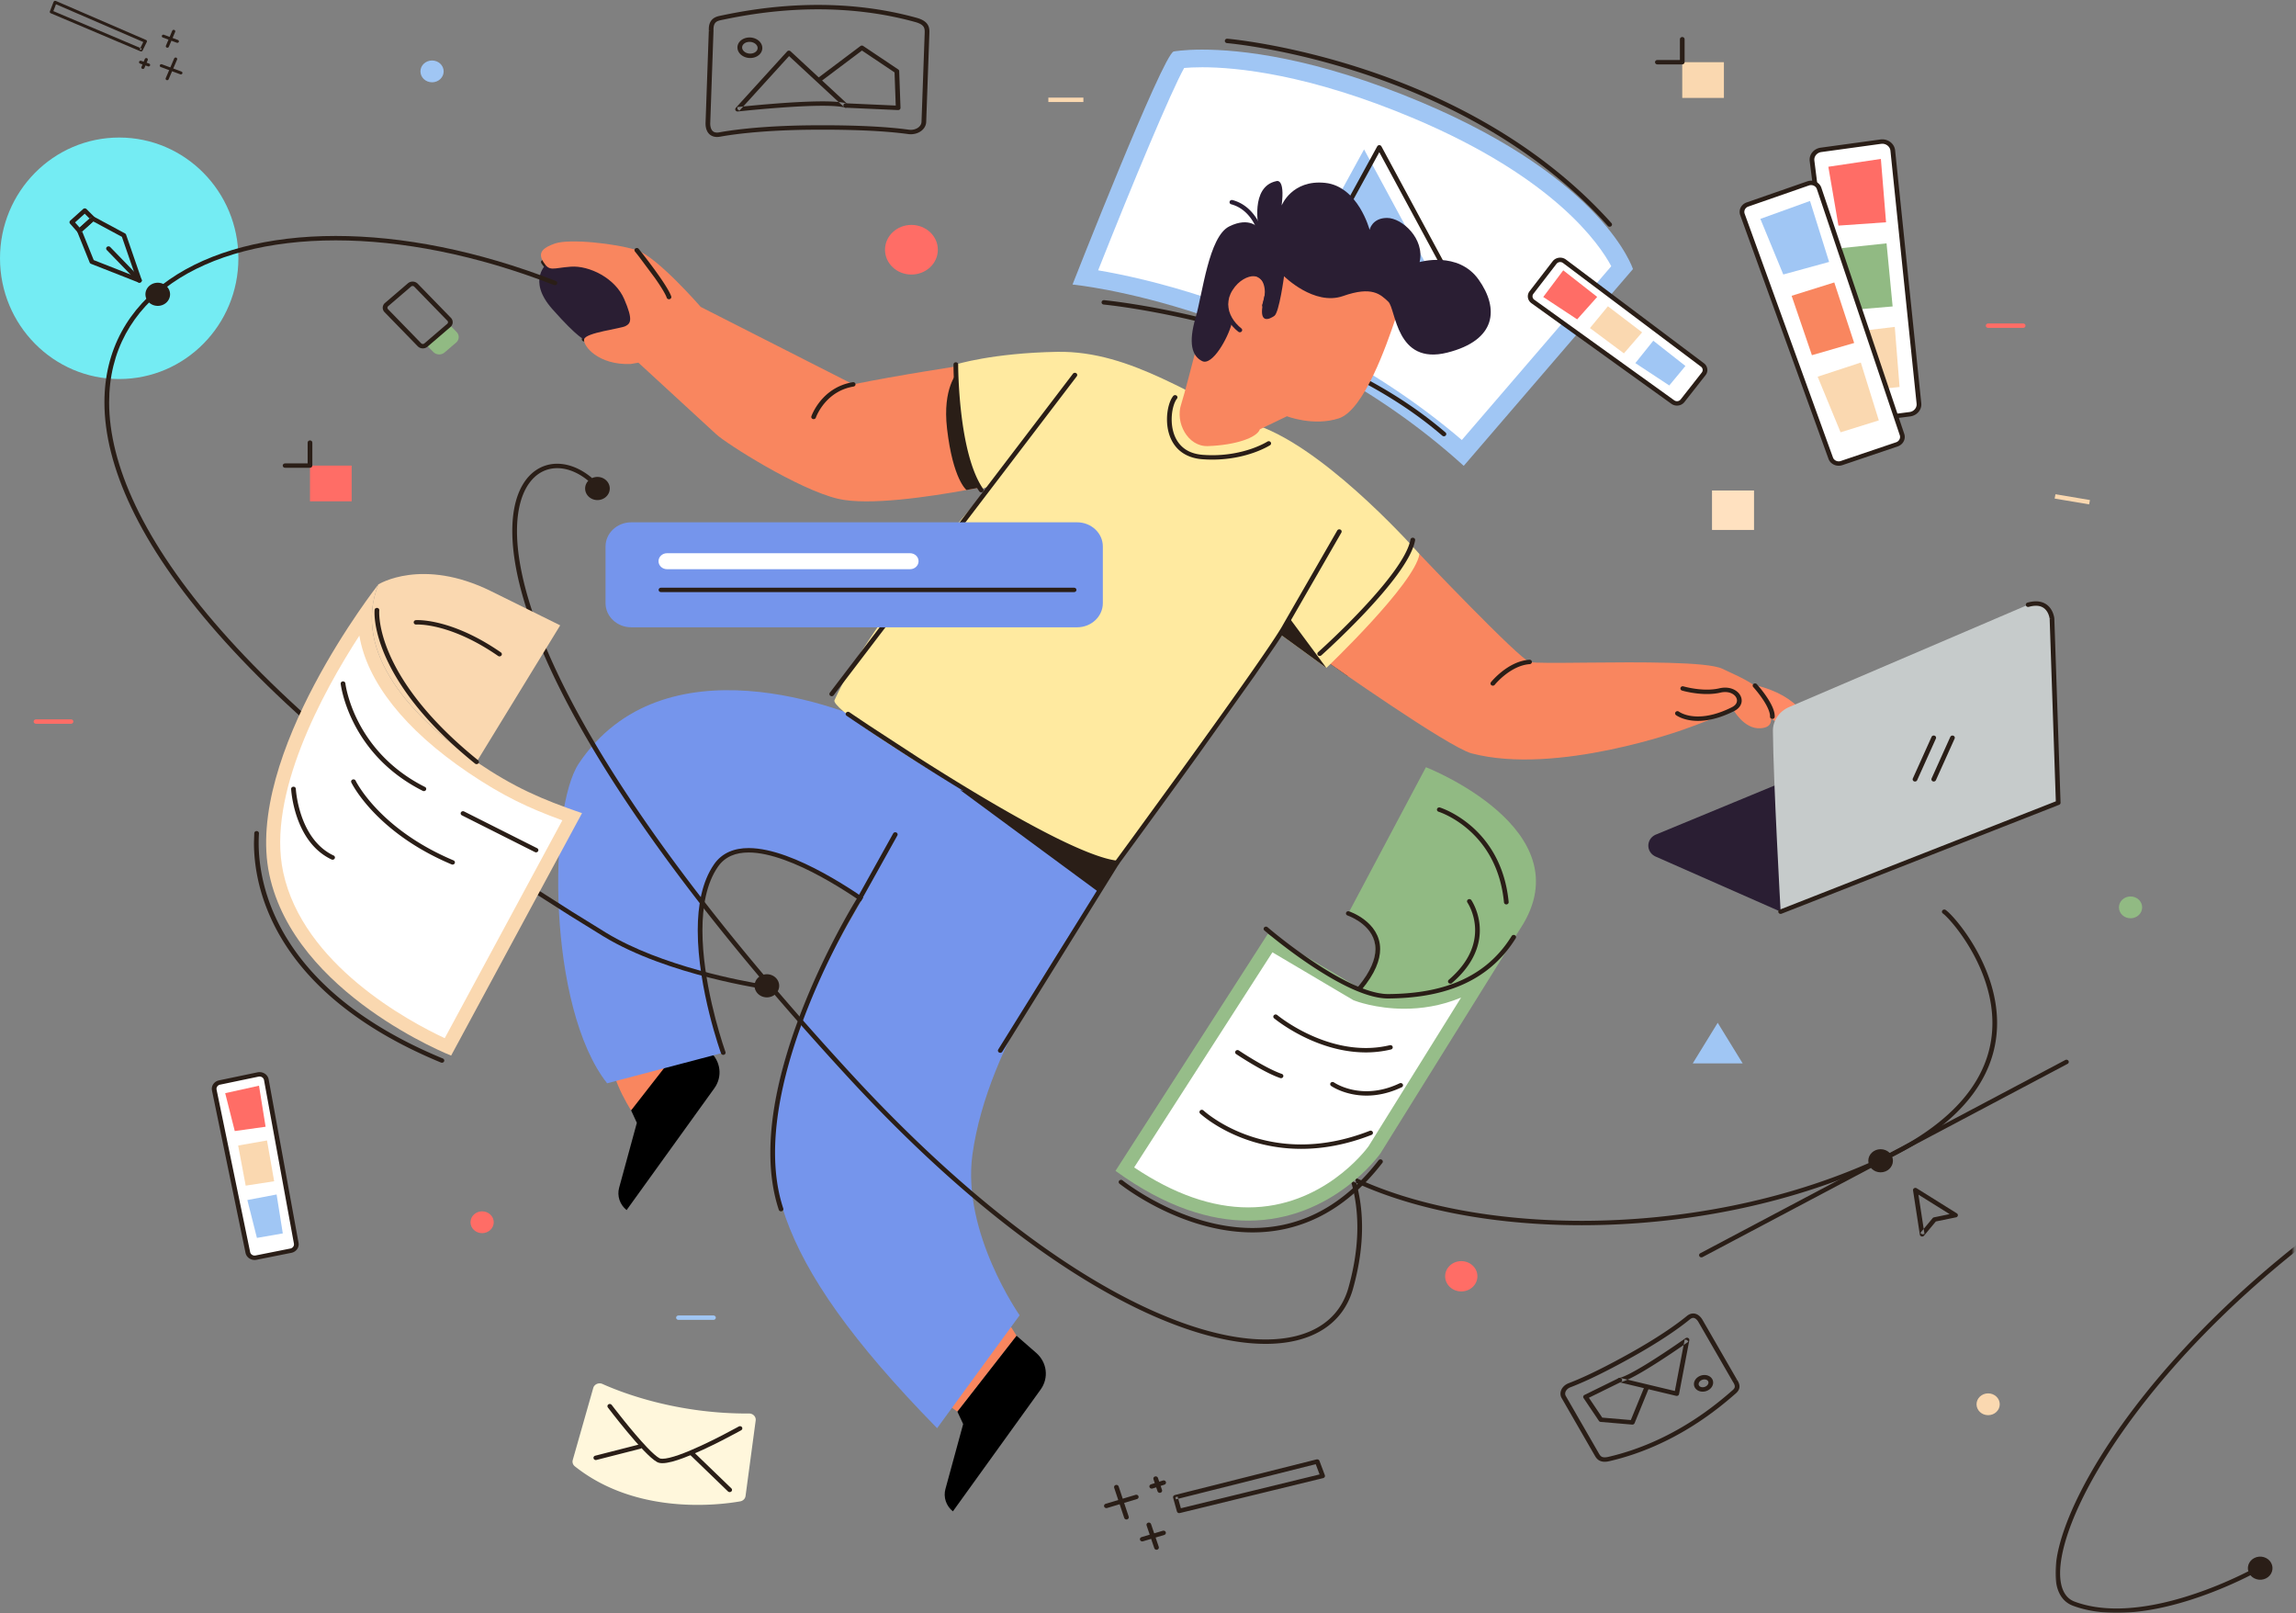 <svg xmlns="http://www.w3.org/2000/svg" width="773" height="543" fill="none"><rect width="100%" height="100%" fill="#808080" stroke="none"/><style>.B{fill:#2a1e17}.C{fill:#fff}.D{fill:#fad8b0}.E{fill:#a0c6f4}.F{fill:#ff6d66}.G{fill-rule:evenodd}.H{fill:#f9865f}.I{fill:#2a1e33}.J{fill:#91ba83}.K{fill:#7595ec}</style><path d="M492.497 152.44c-51.221-45.084-111.222-56.715-127.084-59.09 10.68-27.058 27.189-67.291 31.3-73.25 1.324-.169 4.025-.431 8.017-.431 11.652 0 36.589 2.277 72.666 17.522 52.095 22.015 66.041 46.783 68.781 52.839z" class="C G"/><ellipse cx="40.131" cy="86.941" fill="#74ecf3" rx="40.645" ry="40.131" transform="rotate(270 40.131 86.941)"/><g class="G"><path d="M404.73 16.7c-6.339 0-9.596.628-9.596.628-3.704 1.159-34.047 78.446-34.047 78.446s72.029 6.901 131.714 61.038l56.972-66.239s-9.507-30.07-71.081-56.09C442.61 19.236 417.461 16.7 404.73 16.7m0 5.938c11.4 0 35.83 2.243 71.369 17.26 47.132 19.916 62.362 42.181 66.374 49.713l-50.312 58.495c-30.28-25.885-62.914-40.186-85.483-47.712-16.007-5.337-29.11-8.071-36.964-9.398 11.804-29.787 24.649-60.451 28.96-68.116 1.4-.123 3.427-.242 6.056-.242" class="E"/><path d="M371.581 102.515c0 .001.269.026.793.084 7.875.854 72.579 8.999 113.218 44.065a.83.83 0 0 0 1.118-.046.71.71 0 0 0-.048-1.048c-43.932-37.837-114.857-44.509-114.923-44.531-.433-.042-.822.255-.865.664s.272.772.707.813" class="B"/><path d="m432.82 98.533 26.423-48.245 27.156 50.313z" class="E"/><path d="m437.958 97.845.702.338 25.714-46.952 25.849 47.887-52.233-2.016-.032.742.702.338-.702-.338-.033.741 53.58 2.068c.28.012.545-.119.697-.34s.166-.503.04-.736l-27.158-50.313a.8.8 0 0 0-.702-.407.8.8 0 0 0-.705.402l-26.422 48.245a.7.7 0 0 0 .02.713c.135.22.381.358.65.368l.033-.741zM413.084 14.51c.001 0 .298.025.887.088 8.824.919 81.333 10.068 127.355 61.458a.826.826 0 0 0 1.113.089.71.71 0 0 0 .096-1.045c-24.81-27.685-57.134-43.19-83.243-51.784s-46.022-10.28-46.066-10.285c-.435-.037-.819.264-.858.672s.281.769.716.806zm40.644 213.056-7.221-5.031c1.209-1.512 20.319-20.631 31.381-36.037 0 0-22.375 42.299-24.16 41.068M182.272 88.596c.576.895 1.094 1.529 1.739 1.964s1.398.597 2.16.591c1.443-.01 3.128-.433 6.062-.641l.844-.03c2.846-.005 6.264.987 9.288 2.803 3.03 1.814 5.661 4.437 7.047 7.647 1.452 3.34 1.965 5.319 1.956 6.412-.003.605-.131.908-.299 1.135s-.439.417-.842.633c-.076.046-.421.169-.875.285-1.623.423-4.764.965-7.547 1.64-1.397.341-2.709.713-3.748 1.149-.52.22-.974.453-1.352.735-.369.282-.701.631-.814 1.131-.087.402.192.793.62.874s.844-.181.93-.582l.058-.087c.096-.119.367-.321.767-.517 1.411-.709 4.244-1.376 6.839-1.912l3.579-.742c.512-.114.969-.223 1.353-.331s.694-.208.974-.353c.464-.251.966-.557 1.348-1.066s.595-1.177.59-1.992c-.008-1.485-.599-3.553-2.073-6.97-1.539-3.556-4.406-6.389-7.661-8.34s-6.911-3.033-10.138-3.036q-.489-.001-.964.034c-3.029.221-4.859.646-5.942.637-.579-.006-.889-.086-1.244-.316s-.777-.698-1.298-1.517c-.225-.352-.71-.466-1.085-.255s-.496.666-.272 1.018z" class="B"/><path d="m342.256 449.635-5.509-8.745-19.544 30.591 5.129 3.705zm-129.778-75.86s-10.127-15.463-5.783-23.038l32.308 3.245z" class="H"/><path fill="#000" d="m212.477 373.775 1.935 4.178-5.967 21.856c-.753 2.754.221 5.668 2.512 7.525l29.547-41.018c2.808-3.896 2.169-9.133-1.501-12.334l-6.602-5.76z"/><path d="M196.665 114.195c9.253-.207 20.978-.757 18.634-7.363s-11.139-23.123-31.072-18.168c0 0-7.035 5.506 1.758 15.415s10.68 10.116 10.68 10.116" class="I"/><path d="M243.498 354.347s-15.794-43.79-2.43-63.017c11.03-15.868 47.067 9.942 52.004 13.42l25.785-43.729s-5.952-7.837-20.567-15.509-74.984-30.652-103.356 11.384c-10.485 15.535-10.645 82.199 9.465 107.749z" class="K"/><path d="M244.246 354.109c0-.001-.118-.329-.33-.954-1.483-4.368-7.432-23.026-7.427-39.96-.005-8.186 1.399-15.945 5.241-21.46 1.204-1.728 2.692-2.904 4.423-3.668s3.721-1.109 5.903-1.109c7.245-.015 16.499 3.886 24.337 8.165 7.85 4.274 14.31 8.884 16.205 10.22.35.247.844.18 1.107-.148s.191-.793-.158-1.039c-1.899-1.338-8.417-5.993-16.36-10.317-7.957-4.32-17.314-8.351-25.131-8.366-2.357 0-4.585.374-6.573 1.25s-3.727 2.255-5.077 4.201c-4.105 5.918-5.493 13.934-5.498 22.271.008 19.704 7.833 41.351 7.841 41.391.141.387.59.595 1.002.465s.636-.554.497-.942" class="B"/><path d="M318.858 261.021c-11.727 11.592-46.494 68.063-54.313 95.051-10.457 36.102-6.526 66.044 50.954 124.67l27.783-38.002s-19.534-27.855-15.887-54.114c5.275-37.989 34.064-74.821 48.63-98.184z" class="K"/><path d="m323.272 265.929 46.218 34.062 13.811-19.719z" class="B"/><path fill="#ff8a66" d="M588.727 230.115q10.811 2.175 16.474 7.736c5.663 5.561 2.058 5.638.686 6.766s-6.692-.16-11.325-4.029-5.835-10.473-5.835-10.473"/><path d="M446.507 222.535c1.209-1.512 20.319-20.631 31.381-36.037 0 0 33.443 35.187 37.07 36.322 1.348.422 9.547.321 19.727.223 17.208-.168 40.08-.33 45.142 2.047 8.059 3.784 12.893 5.675 14.909 10.974s2.807 8.755-2.016 9.08c-5.641.379-9.267-6.432-9.267-6.432s-4.608 2.613-16.518 6.811c0 0-42.856 15.621-71.499 8.065-7.822-2.062-48.929-31.053-48.929-31.053M186.735 81.997c-3.677 1.315-5.912 2.886-3.785 6.217s3.075 1.998 9.223 1.554 14.898 3.775 17.971 10.881 2.13 8.215.474 9.105-13.478 2.219-13.952 4.44 4.791 8.775 15.669 8.331l2.602-.444 26.186 24.089c3.31 3.11 27.639 18.587 41.042 21.733 10.187 2.392 30.825-.692 43.228-2.965 6.022-1.103 10.102-2.016 10.102-2.016s-9.305-15.743-11.199-39.946c0 0-22.265 3.358-37.06 6.407l-51.316-26.069s-14.661-16.876-21.519-19.098-22.701-3.996-27.666-2.219" class="H"/><path d="M325.393 164.94c6.022-1.103 10.102-2.016 10.102-2.016s-11.257-13.327-13.148-37.53c0 0-5.09 5.15-3.508 18.859 1.99 17.229 6.554 20.687 6.554 20.687" class="B"/><path fill="#ffeaa0" d="M321.802 122.685s.311 29.577 8.75 41.916l3.025-1.137s-39.766 43.686-52.628 72.232c-2.104 4.671 82.567 55.459 95.076 54.747 0 0 41.252-59.125 55.361-76.651l15.164 11.034s29.742-28.284 31.339-38.328c0 0-28.726-32.826-52.23-42.438s-44.503-26.075-69.749-25.628c-21.854.386-34.108 4.253-34.108 4.253"/><path d="m446.55 224.826-15.164-11.035 2.417-6.18z" class="B"/><path d="M469.616 107.871c-2.656 7.754-10.321 30.186-18.874 32.955s-17.457-.708-17.457-.708l-9.11 4.378c-1.017 2.863-8.207 5.329-17.493 5.664-6.873.248-11.059-8.041-9.023-14.041.933-2.756 4.422-16.34 4.422-16.34s7.373-25.479 14.156-30.74 13.158-10.472 31.262-3.6c27.72 10.524 22.117 22.432 22.117 22.432" class="H"/><g class="I"><path d="M414.658 108.974c-1.216 4.763-6.489 14.286-9.937 12.571s-4.665-6.095-2.232-14.475 4.462-27.426 11.36-30.855 9.937.573 9.937.573-3.042-13.905 5.882-15.808c0 0 3.042-1.335 1.826 8.189 0 0 3.446-8.762 14.602-7.618s15.009 15.808 15.009 15.808.813-3.999 5.882-3.999 12.778 7.047 10.954 14.855c0 0 12.976-3.814 19.876 5.905 6.896 9.713 6.085 20.379-10.547 24.57-17.39 4.381-17.24-14.667-19.876-17.143s-5.476-5.332-15.213-1.903-19.876-6.667-19.876-6.667-1.624 12.189-3.245 13.332-4.868 2.666-4.059-3.047 1.828-5.143 1.219-6.666-3.353-6.331-9.128-2.096c-6.489 4.762-2.434 14.475-2.434 14.475z"/><path d="M417.929 110.538c-2.492-1.961-4.433-4.934-4.425-8.133.001-1.519.423-3.104 1.448-4.725 2.154-3.41 5.191-4.756 7.256-4.749 1.026 0 1.759.319 2.121.76.903 1.078 1.505 2.648 1.505 4.583 0 1.271-.259 2.695-.864 4.234-.151.385.058.812.468.955s.864-.055 1.016-.44c.662-1.687.961-3.288.961-4.749 0-2.221-.691-4.122-1.843-5.5-.765-.905-2.006-1.329-3.364-1.327-2.756.007-6.213 1.691-8.614 5.475-1.164 1.833-1.673 3.703-1.671 5.484.008 3.774 2.227 7.09 4.989 9.271.334.264.833.222 1.113-.091s.237-.782-.096-1.047z"/></g><path fill="#000" d="m322.332 475.186 1.937 4.176-5.969 21.859c-.751 2.751.221 5.665 2.51 7.522l29.549-41.017c2.806-3.896 2.171-9.132-1.502-12.333l-6.601-5.758z"/><path d="M424.541 76.569c-.016-.046-.602-1.835-2.08-3.882s-3.87-4.369-7.503-5.346c-.419-.111-.857.116-.977.511s.123.805.544.918c3.15.843 5.277 2.883 6.627 4.75a15.5 15.5 0 0 1 1.451 2.458l.329.763.077.203.021.059c.128.392.57.613.988.493s.651-.536.523-.928z" class="I"/><g class="B"><path d="m280.666 234.041 81.858-107.378c.255-.334.173-.797-.181-1.036s-.849-.162-1.104.172l-81.858 107.378c-.255.334-.172.798.182 1.037s.849.161 1.103-.173m114.331-100.75c-.642.791-1.142 1.916-1.513 3.273s-.591 2.938-.591 4.603c.001 2.889.667 6.038 2.515 8.605 1.84 2.569 4.919 4.492 9.43 4.814a45 45 0 0 0 3.316.123c11.918-.003 19.358-4.793 19.437-4.842.36-.232.45-.695.204-1.032s-.74-.425-1.099-.192l-.07.043c-.765.471-7.733 4.542-18.472 4.539q-1.545.001-3.192-.119c-4.102-.315-6.631-1.949-8.245-4.167s-2.247-5.095-2.244-7.772c0-1.539.209-3.01.543-4.236.328-1.225.798-2.209 1.234-2.735a.71.71 0 0 0-.145-1.04.825.825 0 0 0-1.108.135M213.77 84.665a171 171 0 0 1 1.478 1.872l5.247 7.05c1.847 2.623 3.497 5.243 3.984 6.637.137.389.585.6.999.469s.639-.549.501-.938c-.412-1.15-1.29-2.665-2.388-4.363-3.287-5.07-8.553-11.612-8.559-11.622-.264-.327-.759-.392-1.108-.145s-.418.713-.154 1.041zm350.479 156.04c.094.076 2.584 1.953 7.405 1.951 3.116.002 7.187-.785 12.173-3.29 1.68-.829 2.561-2.186 2.55-3.546-.002-1.159-.601-2.259-1.588-3.055s-2.371-1.302-3.983-1.302q-.936-.002-1.959.235c-1.347.317-2.781.439-4.17.439-2.087 0-4.076-.275-5.533-.552a31 31 0 0 1-1.739-.379 15 15 0 0 1-.473-.123l-.156-.045c-.416-.123-.86.094-.991.486s.099.807.515.931c.043.01 3.912 1.164 8.377 1.166 1.487 0 3.045-.129 4.554-.482a7 7 0 0 1 1.575-.191c1.263.001 2.268.39 2.953.942s1.038 1.263 1.037 1.93c-.011.772-.429 1.575-1.715 2.237-4.795 2.408-8.594 3.113-11.427 3.115-2.189 0-3.808-.423-4.874-.835a8.5 8.5 0 0 1-1.18-.558l-.279-.172-.06-.043-.009-.008-.146.171.147-.168-.001-.003-.146.171.147-.168a.824.824 0 0 0-1.111.101.71.71 0 0 0 .107 1.045m26.022-9.437.239.271c.545.623 1.924 2.253 3.151 4.126 1.234 1.864 2.276 4.013 2.257 5.435l-.003.132c-.016.41.326.754.762.769s.802-.304.817-.714l.005-.187c-.005-1.152-.411-2.362-.982-3.567-1.718-3.598-5.025-7.201-5.046-7.231a.83.83 0 0 0-1.114-.08.71.71 0 0 0-.086 1.046m-87.036-.752.054-.065c.286-.345 1.703-1.991 3.815-3.582s4.908-3.113 7.91-3.309c.437-.029.764-.385.732-.793s-.409-.717-.844-.687c-3.729.256-6.937 2.167-9.229 3.971-2.292 1.811-3.679 3.545-3.702 3.573-.261.328-.192.794.158 1.039s.844.18 1.106-.147m-228.557-89.941.03-.085c.172-.459 1.084-2.702 3.081-4.991 2.003-2.294 5.054-4.621 9.586-5.384.43-.072.716-.458.639-.861s-.487-.673-.917-.6c-5.312.889-8.813 3.774-10.949 6.4s-2.956 5.014-2.975 5.066c-.135.391.095.809.51.934s.862-.089.995-.479m26.036 139.973-12.103 21.741.701.342-.68-.377c-.013.02-7.32 11.633-14.633 28.148s-14.638 37.931-14.643 57.625c0 6.684.846 13.171 2.839 19.201.13.392.572.61.99.488s.65-.537.52-.927c-1.935-5.855-2.768-12.196-2.768-18.762-.005-19.352 7.25-40.638 14.522-57.055a261 261 0 0 1 9.998-20.146l3.292-5.764.921-1.531.323-.521 12.122-21.775c.202-.362.052-.81-.335-1s-.865-.051-1.066.313m36.733 73.468 39.261-63.199-.683-.375.651.422c0-.001 12.865-17.523 26.389-36.283l19.258-27.035 7.144-10.405c1.918-2.873 3.3-5.049 3.987-6.338l-.706-.331.695.354 18.158-31.548a.72.72 0 0 0-.319-1.006c-.385-.195-.864-.061-1.072.3l-18.158 31.547-.011.021c-.631 1.184-2.008 3.361-3.913 6.212-6.674 9.998-19.868 28.426-31.386 44.339l-15.004 20.635-4.646 6.352-1.718 2.344-.032.046-39.261 63.2c-.219.353-.093.808.285 1.015a.82.82 0 0 0 1.081-.267"/><path d="M285.039 240.94c.007.005 17.469 11.961 37.531 24.211 10.033 6.125 20.713 12.324 30.201 17.145 9.501 4.818 17.747 8.27 23.161 8.884.433.048.827-.243.878-.65s-.258-.776-.691-.824c-4.939-.536-13.185-3.923-22.595-8.715-14.141-7.185-31.041-17.503-44.392-26.018l-16.591-10.811-4.832-3.239-1.739-1.182a.826.826 0 0 0-1.105.163.71.71 0 0 0 .174 1.036m35.972-118.267v.03c0 .441.016 8.002 1.097 16.995 1.093 8.999 3.2 19.407 7.582 25.69.239.343.729.438 1.094.213s.466-.686.226-1.028c-4.105-5.837-6.273-16.145-7.332-25.042-1.07-8.904-1.086-16.421-1.086-16.828v-.007c.006-.41-.343-.747-.779-.753s-.795.321-.802.73m153.857 58.95c-.5 2.878-2.68 6.781-5.695 10.906-4.518 6.202-10.879 12.967-16.102 18.168a284 284 0 0 1-6.616 6.371l-1.976 1.82-.716.646a.71.71 0 0 0-.03 1.049.824.824 0 0 0 1.117.028c.011-.008 7.31-6.511 14.898-14.574 3.794-4.034 7.66-8.456 10.73-12.669 3.066-4.219 5.354-8.199 5.95-11.502.071-.405-.22-.787-.65-.854s-.838.205-.91.611M262.331 331.834c0 2.149-1.856 3.892-4.145 3.892s-4.146-1.743-4.146-3.892 1.855-3.894 4.146-3.894 4.145 1.744 4.145 3.894m384.811 83.654.782-.107-2.039-13.247 10.5 6.555-5.256 1.077a.8.8 0 0 0-.454.268l-4.156 4.997zl.782-.107zl.623.456 3.98-4.786 6.799-1.392c.31-.063.551-.294.609-.588s-.076-.59-.34-.754l-13.524-8.446c-.261-.162-.598-.166-.862-.009s-.403.443-.358.734l2.29 14.891a.76.76 0 0 0 .579.611.82.82 0 0 0 .827-.261z"/><path d="M199.111 160.732c-3.642-3.016-7.666-4.63-11.513-4.63-4.12-.009-7.985 1.89-10.715 5.674-2.739 3.782-4.408 9.41-4.408 16.997.006 14.586 6.164 36.469 23.291 66.686s45.242 68.753 89.218 116.579c29.702 32.305 57.305 54.867 81.312 69.368 24.01 14.496 44.417 20.949 59.805 20.955 7.798 0 14.321-1.667 19.321-4.832 5-3.16 8.44-7.823 10.08-13.665 2.142-7.611 3.057-14.528 3.057-20.759.002-14.478-4.95-25.239-10.875-32.372-2.964-3.568-6.168-6.232-9.132-8.015-2.972-1.78-5.679-2.699-7.794-2.708-.996 0-1.895.212-2.583.738s-1.062 1.36-1.053 2.276c.005 1.083.44 2.326 1.314 3.794s2.207 3.161 4.075 5.098c9.515 9.857 23.887 17.466 41.189 22.631s37.549 7.872 58.844 7.874c33.118-.002 68.779-6.559 99.836-20.724 15.399-7.024 25.401-14.931 31.554-23.06s8.432-16.471 8.432-24.269c0-9.968-3.696-19.041-7.683-25.832-1.993-3.396-4.064-6.223-5.795-8.311-.866-1.044-1.647-1.903-2.297-2.561s-1.154-1.105-1.549-1.372c-.356-.236-.849-.157-1.102.177s-.169.797.188 1.035c.212.138.699.555 1.304 1.171 2.148 2.17 6.011 6.895 9.31 13.169s6.045 14.107 6.045 22.524c-.003 7.53-2.182 15.531-8.141 23.409s-15.732 15.638-30.957 22.584c-30.8 14.052-66.247 20.577-99.145 20.575-21.151 0-41.249-2.697-58.365-7.804s-31.248-12.625-40.496-22.212c-1.812-1.877-3.074-3.495-3.869-4.828s-1.116-2.38-1.111-3.068c.011-.594.185-.896.476-1.129s.816-.402 1.579-.4c1.614-.009 4.148.785 6.942 2.473 8.411 5.06 19.28 17.907 19.278 39.137 0 6.094-.895 12.883-3.005 20.381-1.562 5.537-4.758 9.848-9.435 12.813s-10.874 4.578-18.437 4.578c-14.919.006-35.108-6.314-58.95-20.719s-51.348-36.871-80.971-69.089c-43.918-47.764-71.964-86.224-89.018-116.308-17.058-30.079-23.111-51.791-23.106-65.988-.002-7.386 1.638-12.723 4.134-16.161 2.506-3.437 5.805-5.016 9.408-5.025 3.367-.002 7.044 1.422 10.466 4.259a.827.827 0 0 0 1.116-.066.71.71 0 0 0-.069-1.048"/><path d="M637.297 390.727c0 2.149-1.854 3.894-4.145 3.894s-4.146-1.745-4.146-3.894 1.856-3.893 4.146-3.893 4.145 1.743 4.145 3.893"/><path d="m573.216 423.148 122.882-65.042c.381-.2.516-.653.301-1.011a.82.82 0 0 0-1.077-.282l-122.883 65.042c-.381.201-.515.654-.3 1.011s.696.484 1.077.282M205.291 164.436c0 2.15-1.858 3.894-4.147 3.894s-4.145-1.744-4.145-3.894 1.856-3.894 4.145-3.894 4.147 1.745 4.147 3.894"/></g><path d="M315.745 84.062c0 4.614-3.98 8.352-8.894 8.352s-8.893-3.738-8.893-8.352 3.982-8.352 8.893-8.352 8.894 3.739 8.894 8.352" class="F"/><path d="M145.461 20.361c-2.16 0-3.91 1.643-3.91 3.671s1.75 3.671 3.91 3.671 3.911-1.643 3.911-3.671-1.752-3.671-3.911-3.671" class="E"/><path d="M673.262 472.698c0 2.028-1.75 3.671-3.909 3.671s-3.91-1.643-3.91-3.671 1.752-3.673 3.91-3.673 3.909 1.645 3.909 3.673" class="D"/><path d="m599.493 306.884-42.03-18.524c-3.391-1.495-3.333-6.042.096-7.46l78.197-32.31a4.63 4.63 0 0 1 3.478-.015l53.711 21.65z" class="I"/><path fill="#c6cbcb" d="M596.89 246.008c.106 16.333 2.603 60.876 2.603 60.876l93.452-36.659-2.096-61.982c-.128-3.804-4.34-6.259-8.026-4.681l-80.463 34.432c-3.345 1.431-5.493 4.563-5.47 8.014"/><g class="B"><path d="m599.798 307.568 93.451-36.657a.74.74 0 0 0 .485-.71l-2.095-61.982-.003-.04c-.008-.057-.125-1.406-.944-2.83-.411-.711-1.007-1.446-1.874-2.004s-1.997-.928-3.377-.925c-.851 0-1.794.136-2.846.431-.417.117-.654.531-.529.925s.566.614.985.497c.926-.261 1.718-.368 2.39-.368 1.092.003 1.87.272 2.482.664.913.584 1.467 1.511 1.775 2.318.153.401.247.768.299 1.028l.054.301.009.076.002.015.787-.064-.789.023 2.077 61.472-92.947 36.46c-.404.159-.595.594-.426.971s.631.556 1.034.399m45.655-44.945 6.309-14.005c.17-.377-.018-.814-.419-.972s-.867.016-1.037.393l-6.309 14.005c-.171.377.017.813.42.972s.865-.016 1.036-.393"/><path d="m651.762 262.623 6.309-14.005c.171-.377-.017-.814-.419-.972s-.866.016-1.035.393l-6.311 14.005c-.169.377.019.813.421.972s.866-.016 1.035-.393"/></g><path d="M166.227 411.422c0 2.029-1.75 3.673-3.911 3.673s-3.908-1.644-3.908-3.673 1.749-3.67 3.908-3.67 3.911 1.644 3.911 3.67m331.178 18.19c0 2.818-2.433 5.101-5.432 5.101s-5.433-2.283-5.433-5.101 2.431-5.1 5.433-5.1 5.432 2.283 5.432 5.1" class="F"/><path fill="#fff7dc" d="M202.836 465.86c6.363 2.865 24.872 10.093 49.37 9.942 1.339-.009 2.378 1.106 2.209 2.354l-3.412 25.424c-.12.906-.847 1.628-1.804 1.798-6.919 1.218-34.81 4.814-55.673-11.802a2 2 0 0 1-.694-2.126l6.895-24.237c.36-1.267 1.851-1.917 3.109-1.353"/><g class="B"><path d="M204.645 473.764c.003.005 3.021 3.987 6.584 8.262 1.782 2.139 3.699 4.35 5.454 6.182 1.766 1.836 3.315 3.276 4.567 3.951.527.275 1.124.363 1.775.364 1.847-.009 4.316-.727 7.116-1.768 8.355-3.125 19.383-9.305 19.402-9.314.374-.209.498-.665.275-1.017s-.71-.467-1.085-.258c0 .002-.302.169-.847.468-1.913 1.046-6.793 3.667-11.888 6.016-2.547 1.176-5.147 2.284-7.444 3.09-2.289.81-4.303 1.306-5.529 1.299-.49.003-.831-.08-.997-.173-.896-.463-2.468-1.864-4.17-3.65-2.572-2.687-5.562-6.272-7.898-9.179l-2.893-3.657-1.135-1.476c-.253-.334-.746-.413-1.102-.175s-.44.702-.185 1.036"/><path d="m232.434 489.814 12.663 12.223a.83.83 0 0 0 1.118.014.71.71 0 0 0 .014-1.05l-12.661-12.222a.83.83 0 0 0-1.118-.015.71.71 0 0 0-.016 1.05m-17.231-3.589-14.809 3.78c-.421.107-.671.515-.555.911s.548.628.969.521l14.809-3.78c.422-.107.67-.515.557-.911s-.549-.628-.971-.521"/></g><path fill="#ffe1c0" d="M576.387 178.388h14.145v-13.284h-14.145z"/><path d="m578.305 344.282 8.408 13.677h-16.817z" class="E"/><g class="B"><path d="m238.331 41.329.79.024 1.096-31.045v-.052l-.007-.333c.004-1.207.279-1.872.653-2.286s.946-.671 1.777-.845c5.429-1.128 17.508-3.652 32.751-3.653 9.932 0 21.201 1.073 32.829 4.302 1.551.432 2.277.966 2.647 1.468s.457 1.076.458 1.78c0 .226-.009.462-.017.705v-.002l-1.063 29.598c-.028.747-.406 1.4-1.052 1.9s-1.554.813-2.563.812q-.332 0-.675-.046c-7.882-1.082-18.254-1.486-29.01-1.488l-3.545.015c-12.409.099-23.464.962-31.255 2.369a4 4 0 0 1-.738.071c-.872-.015-1.325-.291-1.707-.794-.372-.508-.587-1.317-.584-2.246l.005-.229v-.003l-.79-.024-.789-.027-.006.282c.003 1.125.234 2.209.855 3.077.61.876 1.698 1.462 3.016 1.448a6 6 0 0 0 1.037-.098c7.64-1.382 18.634-2.246 30.969-2.343l3.532-.015c10.71 0 21.036.407 28.781 1.473q.458.061.904.061c1.356 0 2.615-.419 3.565-1.148s1.589-1.787 1.63-2.999l1.062-29.598v-.002l.019-.753c.002-.802-.096-1.75-.738-2.623s-1.749-1.565-3.499-2.049c-11.806-3.278-23.226-4.363-33.278-4.363-15.421 0-27.645 2.556-33.092 3.688-.988.205-1.943.569-2.639 1.333s-1.034 1.839-1.03 3.248l.007.389.791-.028-.791-.025-1.095 31.045v-.002l.789.027zm9.994-4.54.601.482 16.728-18.391 18.528 17.17.555-.529.245-.707c-1.744-.524-4.585-.686-8.048-.692-11.237.002-28.687 1.928-28.702 1.93l.093.736.601.482-.601-.482.091.738c.004 0 1.087-.12 2.893-.3 5.418-.54 17.323-1.62 25.625-1.62 3.384-.004 6.203.196 7.558.619.349.107.728-.025.92-.319s.14-.672-.121-.914L266.16 17.263a.8.8 0 0 0-.588-.214.8.8 0 0 0-.568.26l-17.282 18.997a.71.71 0 0 0-.094.833.8.8 0 0 0 .788.387z"/><path d="m276.693 27.166 13.504-10.15 10.97 7.351.401 11.166-16.793-.756c-.437-.019-.807.297-.829.707s.316.757.753.776l17.65.793a.82.82 0 0 0 .593-.212.73.73 0 0 0 .235-.554l-.444-12.338a.74.74 0 0 0-.33-.579l-11.773-7.89a.83.83 0 0 0-.953.025l-13.972 10.5a.71.71 0 0 0-.123 1.044.83.83 0 0 0 1.111.116zm-20.848-11.27-.784.085.011.184c-.002.465-.215.894-.618 1.244s-.996.595-1.703.631l-.177.005c-.714.002-1.378-.224-1.864-.578s-.784-.814-.842-1.305l-.011-.183c0-.465.215-.895.618-1.246s.996-.594 1.701-.631l.18-.004a3.18 3.18 0 0 1 1.862.578c.485.354.783.815.843 1.305zl.786-.083c-.116-.947-.677-1.756-1.447-2.313s-1.766-.885-2.828-.886l-.267.007c-1.048.053-1.989.425-2.681 1.018s-1.134 1.424-1.132 2.34l.02.352c.116.946.679 1.755 1.449 2.311s1.765.886 2.829.886l.264-.006c1.05-.055 1.991-.426 2.683-1.02s1.132-1.424 1.132-2.338l-.022-.352-.786.083zm316.672 428.771-.696.354 11.593 20.103.028.046c.473.696.618 1.19.617 1.53-.003.446-.217.793-.749 1.267-4.949 4.306-19.921 17.356-41.824 22.433a5.6 5.6 0 0 1-1.236.162c-.684-.009-.989-.169-1.277-.408s-.519-.634-.778-1.09l-11.042-19.171a1.5 1.5 0 0 1-.203-.757c-.009-.792.634-1.733 1.766-2.16 6.049-2.298 13.703-6.19 21.293-10.442 7.85-4.4 14.539-8.812 18.945-12.437.465-.378.817-.478 1.103-.481.28.002.565.103.879.34s.625.61.885 1.065zl.694-.353c-.337-.583-.754-1.107-1.276-1.507-.515-.398-1.162-.675-1.878-.675-.738-.002-1.481.298-2.145.849-4.29 3.532-10.925 7.915-18.714 12.278-7.547 4.23-15.165 8.098-21.073 10.341-1.665.634-2.746 2.037-2.755 3.536a2.9 2.9 0 0 0 .392 1.463l11.044 19.171c.257.442.551.994 1.09 1.471s1.347.815 2.354.806c.484 0 1.015-.067 1.616-.207 22.345-5.182 37.529-18.451 42.519-22.785.671-.576 1.26-1.351 1.255-2.355-.002-.732-.296-1.49-.863-2.329l-.668.399.694-.353-11.592-20.103zm-4.552 6.371-.778-.131-3.307 17.315-18.347-4.386-.196.718.169.726c1.451-.307 3.483-1.3 5.876-2.631 7.128-3.981 17.046-11.012 17.059-11.019zl-.778-.131zl-.476-.593c-.003.002-1.097.777-2.825 1.961-2.589 1.777-6.595 4.467-10.406 6.802-1.905 1.166-3.763 2.243-5.361 3.07-1.59.827-2.955 1.399-3.728 1.552a.75.75 0 0 0-.621.712.75.75 0 0 0 .594.732l19.171 4.584a.84.84 0 0 0 .623-.095.74.74 0 0 0 .351-.493l3.456-18.102c.057-.3-.087-.604-.364-.763s-.63-.144-.89.04z"/><path d="m553.561 466.985-4.506 11.023-9.618-.82-4.499-6.69 10.766-5.285c.387-.19.536-.639.335-1.002s-.68-.505-1.067-.315l-11.526 5.659a.75.75 0 0 0-.397.465.7.7 0 0 0 .095.589l5.165 7.682a.8.8 0 0 0 .597.343l10.602.903a.8.8 0 0 0 .809-.474l4.719-11.546c.156-.383-.048-.812-.454-.959s-.865.044-1.021.427m17.897-.05.633-.445a.92.92 0 0 1-.206-.588c-.003-.404.255-.903.805-1.244a2.2 2.2 0 0 1 1.149-.333c.507.002.918.186 1.146.474a.92.92 0 0 1 .206.586c.003.404-.255.904-.807 1.246a2.2 2.2 0 0 1-1.149.331c-.507-.002-.917-.184-1.144-.472l-1.265.89c.582.725 1.499 1.068 2.409 1.066.689 0 1.396-.19 2.022-.577.945-.588 1.511-1.516 1.514-2.484a2.35 2.35 0 0 0-.521-1.478c-.582-.725-1.499-1.068-2.411-1.066a3.85 3.85 0 0 0-2.02.579c-.947.588-1.512 1.515-1.515 2.482a2.35 2.35 0 0 0 .522 1.478z"/></g><path d="m516.081 101.48 47.102 33.854c1.032.742 2.512.545 3.286-.438l7.111-9.051c.74-.944.556-2.27-.419-3.003L526.723 87.95c-1.037-.779-2.557-.585-3.337.425l-7.776 10.09c-.74.959-.531 2.296.471 3.015" class="C"/><path d="m516.08 101.48-.48.589 47.101 33.854a3.24 3.24 0 0 0 1.892.603c.952.002 1.899-.413 2.511-1.189l7.111-9.051a2.8 2.8 0 0 0 .608-1.737c.002-.858-.403-1.711-1.17-2.286l-46.437-34.892a3.24 3.24 0 0 0-1.945-.643c-.959 0-1.916.42-2.526 1.211l-7.776 10.09a2.8 2.8 0 0 0-.593 1.715c-.002.878.424 1.751 1.224 2.326zl.479-.589a1.41 1.41 0 0 1-.602-1.146 1.37 1.37 0 0 1 .292-.845l7.777-10.09a1.57 1.57 0 0 1 1.245-.597 1.6 1.6 0 0 1 .958.316l46.438 34.892a1.41 1.41 0 0 1 .575 1.128 1.37 1.37 0 0 1-.3.855l-7.111 9.051a1.57 1.57 0 0 1-1.238.587c-.327 0-.651-.095-.932-.297l-47.1-33.854-.481.589z" class="B"/><path d="m519.566 99.97 11.422 7.527 6.741-7.555-11.427-8.948-6.736 8.977z" class="F"/><path d="m535.29 110.432 11.436 8.521 6.13-7.082-11.512-8.774z" class="D"/><path d="m550.575 122.226 11.423 7.528 5.44-6.566-10.821-8.502z" class="E"/><path d="m610.062 54.151 10.733 84.7c.234 1.858 2.047 3.174 4.021 2.92l18.174-2.337c1.895-.243 3.248-1.85 3.062-3.638l-8.809-85.123c-.197-1.903-2.048-3.264-4.061-2.987l-20.097 2.76c-1.912.263-3.252 1.906-3.023 3.705" class="C"/><path d="m610.063 54.151-.785.088 10.732 84.7c.266 2.081 2.145 3.606 4.319 3.606a4.4 4.4 0 0 0 .594-.039l18.175-2.337c2.174-.28 3.763-2.023 3.763-4.045l-.021-.399-8.808-85.125c-.223-2.123-2.123-3.692-4.329-3.692a4.4 4.4 0 0 0-.635.043l-20.096 2.76c-2.161.298-3.724 2.037-3.724 4.041q0 .24.03.489v-.002zl.784-.089-.019-.31c0-1.272.995-2.384 2.372-2.571l20.097-2.761.406-.028c1.398 0 2.617 1.001 2.756 2.353l8.808 85.123.013.257c0 1.283-1.012 2.398-2.397 2.574l-18.173 2.338-.381.024c-1.38 0-2.583-.971-2.749-2.297l-10.733-84.699v-.002l-.784.089z" class="B"/><path d="m615.553 56.131 3.401 19.811 16.026-1.119-1.742-21.332-17.685 2.641z" class="F"/><path d="m620.113 83.508 2.256 20.889 14.825-1.244-2.042-21.236z" class="J"/><path d="m622.65 111.86 3.402 19.811 13.483-1.403-1.617-20.231z" class="D"/><path d="m586.633 72.185 29.722 82.043c.51 1.408 2.153 2.151 3.642 1.646l18.616-6.293c1.434-.484 2.202-1.945 1.744-3.307l-27.91-82.853c-.489-1.45-2.169-2.221-3.687-1.694l-20.429 7.105c-1.44.502-2.194 1.989-1.698 3.353" class="C"/><path d="m586.633 72.185-.749.239 29.723 82.043c.514 1.418 1.924 2.308 3.431 2.308.407 0 .823-.065 1.226-.202l18.618-6.294c1.473-.499 2.398-1.802 2.398-3.202 0-.341-.055-.687-.169-1.026l-27.912-82.854c-.491-1.458-1.922-2.38-3.455-2.378a3.8 3.8 0 0 0-1.259.212l-20.429 7.105c-1.458.509-2.367 1.805-2.367 3.192 0 .364.064.736.195 1.099v-.002l.749-.239.748-.24a1.8 1.8 0 0 1-.111-.617c.002-.781.512-1.514 1.335-1.799l20.429-7.105q.356-.121.71-.12c.863 0 1.674.52 1.949 1.34l27.91 82.855q.097.29.096.579c-.001.788-.521 1.526-1.353 1.805l-18.616 6.294a2.2 2.2 0 0 1-.692.115c-.849-.002-1.646-.502-1.934-1.302l-29.723-82.043v-.002l-.748.24z" class="B"/><path d="m592.668 73.68 7.715 18.715 15.429-4.226-6.431-20.525z" class="E"/><path d="m603.193 99.568 6.831 19.992 14.226-4.112-6.699-20.374z" class="H"/><path d="m611.953 126.804 7.715 18.714 12.879-4.007-6.063-19.473z" class="D"/><path d="M362.627 211.158H212.535c-4.787 0-8.668-3.642-8.668-8.139v-19.064c0-4.497 3.881-8.141 8.668-8.141h150.092c4.788 0 8.669 3.644 8.669 8.141v19.064c0 4.497-3.881 8.139-8.669 8.139" class="K"/><path d="M306.393 191.599h-81.825c-1.582 0-2.863-1.204-2.863-2.69s1.281-2.689 2.863-2.689h81.825c1.582 0 2.864 1.204 2.864 2.689s-1.282 2.69-2.864 2.69" class="C"/><path d="M222.522 199.309h139.103c.436 0 .79-.333.79-.742s-.354-.742-.79-.742H222.522c-.436 0-.79.332-.79.742s.354.742.79.742" class="B"/><path d="m153.725 111.763-2.369-2.437-7.841 6.725 2.369 2.435a2.81 2.81 0 0 0 3.79.161l3.879-3.326a2.41 2.41 0 0 0 .172-3.558" class="J"/><path d="m140.053 96.001-.584.5 11.163 11.477a.683.683 0 0 1-.049 1.006l-7.713 6.615a.78.78 0 0 1-.511.187.78.78 0 0 1-.561-.233l-11.163-11.475a.68.68 0 0 1-.197-.479c0-.196.08-.385.246-.527l7.713-6.615a.78.78 0 0 1 .511-.187.78.78 0 0 1 .561.232l.584-.5.583-.502a2.4 2.4 0 0 0-1.728-.714c-.561 0-1.13.191-1.578.575l-7.713 6.616a2.14 2.14 0 0 0-.76 1.623 2.12 2.12 0 0 0 .612 1.481l11.162 11.475a2.42 2.42 0 0 0 1.728.716c.56 0 1.13-.192 1.576-.575l7.715-6.616c.502-.432.762-1.03.76-1.623a2.1 2.1 0 0 0-.612-1.481l-11.161-11.475-.584.5z" class="B"/><path d="M104.365 168.749h14.023v-12.025h-14.023z" class="F"/><path d="M103.574 148.987v6.995h-7.597c-.438 0-.79.333-.79.743s.353.742.79.742h8.388c.209 0 .413-.079.56-.217s.231-.329.231-.525v-7.738c0-.409-.354-.742-.791-.742s-.79.333-.79.742z" class="B"/><path d="M566.368 32.963h14.025V20.937h-14.025z" class="D"/><g class="B"><path d="M565.577 13.199v6.995h-7.596c-.438 0-.79.333-.79.742s.352.742.79.742h8.387c.208 0 .412-.079.559-.217s.231-.33.231-.526v-7.737c0-.41-.354-.742-.79-.742s-.791.333-.791.742zm-378.45 81.377c-26.487-10.31-51.882-15.149-74.088-15.149-22.78 0-42.218 5.092-56.008 14.657-13.794 9.558-21.885 23.64-21.874 41.348.006 21.18 11.482 47.499 38.186 77.832s68.674 64.693 129.799 101.92c21.808 13.264 54.937 17.848 54.987 17.865.432.06.833-.22.898-.625s-.234-.784-.667-.844c-.002 0-.506-.071-1.447-.221-6.581-1.048-34.231-6.033-52.911-17.42-61.03-37.168-102.877-71.45-129.442-101.621s-37.828-56.222-37.822-76.886c.011-17.28 7.809-30.828 21.232-40.155 13.426-9.32 32.534-14.367 55.069-14.367 21.961 0 47.165 4.793 73.483 15.038.403.157.865-.022 1.032-.401s-.024-.813-.427-.971"/><path d="M57.258 99.068c0 2.15-1.856 3.893-4.145 3.893s-4.147-1.743-4.147-3.893 1.858-3.894 4.147-3.894 4.145 1.744 4.145 3.894M26.732 77.702l.549.534 4.109-3.704 9.651 5.185 4.619 13.378-14.109-5.545-4.079-10.112zl.549.534zl-.738.263 4.199 10.412a.77.77 0 0 0 .435.422l16.009 6.291a.83.83 0 0 0 .841-.138.71.71 0 0 0 .217-.775l-5.244-15.19a.76.76 0 0 0-.359-.416l-10.43-5.604a.83.83 0 0 0-.939.108l-4.537 4.09a.71.71 0 0 0-.191.799l.738-.263z"/><path d="m31.269 73.612-.547-.536L26.8 76.61l-1.532-1.746 3.249-2.925 2.175 2.179.577-.508-.547-.536.547.536.577-.508-2.722-2.727a.82.82 0 0 0-.555-.234.83.83 0 0 0-.569.206l-4.355 3.921a.71.71 0 0 0-.063 1.008l2.54 2.896a.81.81 0 0 0 .564.269.82.82 0 0 0 .594-.206l4.535-4.088a.714.714 0 0 0 .03-1.044zm16.258 20.293-10.412-10.74a.826.826 0 0 0-1.116-.049.71.71 0 0 0-.052 1.048l10.41 10.74a.83.83 0 0 0 1.118.049.71.71 0 0 0 .052-1.048"/></g><path d="m72.141 366.932 11.302 54.678c.247 1.198 1.494 1.975 2.766 1.721l11.717-2.337c1.222-.243 2.02-1.351 1.808-2.507l-10.068-55.042c-.224-1.23-1.5-2.033-2.796-1.762l-12.949 2.698c-1.23.257-2.019 1.388-1.78 2.551" class="C"/><path d="m72.141 366.932-.775.141 11.3 54.678c.291 1.402 1.594 2.37 3.057 2.37q.323 0 .648-.064l11.719-2.337c1.461-.292 2.47-1.501 2.47-2.86q0-.248-.046-.498l-10.069-55.044c-.264-1.431-1.584-2.431-3.07-2.431q-.337 0-.678.071l-12.947 2.699c-1.45.304-2.442 1.508-2.442 2.857a2.7 2.7 0 0 0 .059.559zl.776-.141-.028-.277c0-.662.49-1.261 1.205-1.408l12.947-2.699.335-.036c.727 0 1.385.495 1.513 1.2l10.068 55.042.022.247c0 .666-.498 1.266-1.217 1.408l-11.717 2.337-.321.031c-.716 0-1.366-.478-1.505-1.167l-11.302-54.68-.776.143z" class="B"/><path d="m75.817 367.973 3.223 12.751 10.38-1.45-2.219-13.814z" class="F"/><path d="m80.181 385.599 2.532 13.503 9.591-1.477-2.409-13.737z" class="D"/><path d="m83.277 403.947 3.223 12.751 8.71-1.519-2.082-13.104z" class="E"/><g class="B"><path d="m395.718 503.97.204.717 47.049-11.827 1.293 3.45-46.696 11.382-1.085-3.909zl.204.717zl-.765.188 1.285 4.627c.109.396.541.634.963.53l48.293-11.771c.214-.052.396-.187.5-.37s.12-.4.047-.595l-1.821-4.86c-.137-.365-.552-.57-.95-.471l-47.756 12.005c-.42.106-.67.511-.561.905zm-7.38-6.046 1.378 4.071c.133.391.577.607.993.482s.647-.542.514-.932l-1.379-4.071c-.132-.39-.577-.607-.992-.482s-.647.542-.514.932"/><path d="m388.003 501.056 4.03-1.299c.412-.133.632-.555.491-.944s-.591-.594-1.005-.46l-4.028 1.299c-.414.132-.634.555-.492.943s.592.594 1.004.461m-1.982 12.417 2.599 7.679c.131.392.576.607.993.484s.645-.542.514-.932l-2.599-7.681c-.131-.391-.577-.607-.993-.483s-.645.541-.514.933"/><path d="m384.8 518.823 7.175-2.14c.416-.124.647-.541.514-.932s-.577-.607-.993-.482l-7.175 2.14c-.416.125-.647.542-.514.932s.577.607.993.482m-9.693-18.03 3.389 10.171c.13.391.574.608.99.486s.649-.538.518-.93l-3.388-10.171c-.131-.392-.573-.608-.991-.487s-.648.539-.518.931"/><path d="m372.734 507.611 10.056-3.013c.416-.125.645-.542.512-.932s-.577-.607-.993-.482l-10.055 3.013c-.418.124-.647.543-.514.933s.577.606.994.481M47.516 16.815l.218-.454L17.962 3.739l.888-2.305 29.388 12.71-1.205 2.463zl.218-.454zl.482.208 1.424-2.914a.486.486 0 0 0-.259-.661L18.769.302l-.427-.007-.294.291-1.252 3.248a.49.49 0 0 0 .281.623l30.22 12.81a.545.545 0 0 0 .7-.245l-.482-.208zm1.097 6.079 1.126-2.663a.49.49 0 0 0-.297-.646.54.54 0 0 0-.688.279l-1.127 2.663c-.107.255.025.545.297.646s.58-.024.689-.279"/><path d="m50.203 21.404-2.68-.933c-.275-.095-.58.036-.681.294a.49.49 0 0 0 .313.64l2.68.932c.273.095.579-.036.681-.294s-.04-.545-.313-.64zm6.643-5.656 2.125-5.025c.108-.255-.025-.545-.297-.646s-.58.024-.688.279l-2.125 5.024a.49.49 0 0 0 .297.647.543.543 0 0 0 .688-.279"/><path d="m59.9 13.455-4.692-1.749c-.272-.102-.58.022-.689.278s.025.546.297.647l4.692 1.75a.543.543 0 0 0 .689-.279.49.49 0 0 0-.297-.647m-3.121 13.227 2.839-6.633c.109-.254-.022-.545-.294-.647s-.58.021-.689.276l-2.841 6.633c-.109.255.024.545.294.647s.582-.021.691-.276"/><path d="m61.095 24.088-6.584-2.444c-.272-.101-.58.024-.688.279s.025.545.299.646l6.584 2.445c.272.101.58-.024.688-.279s-.025-.545-.299-.646z"/></g><path d="M160.45 256.476c-21.302-14.403-42.231-36.783-33.051-59.772 0 0 14.688-9.195 37.946 2.299l23.257 11.495z" class="D"/><path d="M150.792 352.416c-9.584-4.255-50.508-24.26-57.788-58.447-6.292-29.538 17.761-69.357 29.812-86.95-.775 23.353 24.2 43.116 36.249 51.263 12.203 8.251 21.179 12.287 33.563 16.653z" class="C"/><path d="M127.399 196.704s-45.288 57.472-36.72 97.702 61.203 60.92 61.203 60.92l44.065-81.609c-13.771-4.743-22.717-8.602-35.497-17.241-21.302-14.403-42.231-36.783-33.051-59.772m-6.415 17.261c2.612 15.521 15.227 31.61 36.695 46.124 11.592 7.837 20.308 11.932 31.642 16.047l-39.592 73.326c-12.062-5.637-47.756-24.732-54.4-55.93-5.523-25.933 13.203-60.332 25.655-79.567" class="D"/><path d="M114.703 230.181c.008.058.678 5.907 4.465 13.332s10.7 16.429 23.169 22.698c.384.195.863.058 1.07-.303a.72.72 0 0 0-.324-1.005c-12.118-6.097-18.809-14.818-22.49-22.031a47 47 0 0 1-3.541-9.151 35 35 0 0 1-.623-2.728 19 19 0 0 1-.121-.731l-.033-.239c-.046-.408-.435-.703-.87-.659s-.748.41-.702.817m40.805 44.276 24.586 12.368c.384.194.863.058 1.07-.303s.06-.812-.324-1.005l-24.586-12.368c-.384-.194-.863-.058-1.07.303s-.06.812.324 1.005m-37.227-11.068c.047.102 8.07 16.766 33.763 27.582.399.168.867 0 1.045-.374s0-.814-.398-.98c-12.622-5.314-20.869-12.047-25.964-17.44-2.547-2.697-4.305-5.061-5.422-6.743-.56-.84-.958-1.511-1.216-1.968l-.283-.52-.065-.129-.019-.038c-.178-.373-.646-.541-1.045-.371s-.575.607-.396.981m-20.263 2.203c.003.042.225 4.424 2.014 9.575 1.789 5.141 5.158 11.112 11.592 14.143.39.183.865.034 1.061-.332s.036-.812-.354-.997c-5.859-2.741-9.075-8.314-10.796-13.274a38.5 38.5 0 0 1-1.617-6.463 35 35 0 0 1-.262-2l-.047-.542-.011-.18c-.021-.409-.391-.726-.827-.706s-.773.368-.752.776zm28.099-60.298c-.001.024-.032.33-.032.898-.011 4.472 1.915 25.121 33.85 50.846a.825.825 0 0 0 1.114-.08.71.71 0 0 0-.085-1.047c-31.628-25.506-33.287-45.642-33.298-49.719a12 12 0 0 1 .013-.58l.01-.14.003-.035c.041-.409-.277-.771-.712-.809s-.82.258-.863.666m14.019 4.935.019-.002.445-.009c2.268.003 12.642.582 27.105 10.586.351.244.846.174 1.105-.157s.183-.794-.168-1.038c-14.73-10.195-25.483-10.878-28.042-10.875-.366 0-.565.013-.584.015-.436.031-.762.389-.729.797s.415.714.851.683M85.607 280.44l-.106 3.264c-.002 7.182 1.475 19.786 10.103 33.546s24.397 28.649 52.857 40.418c.4.165.866-.004 1.042-.38s-.005-.813-.405-.978c-28.209-11.671-43.68-26.337-52.132-39.813s-9.885-25.798-9.885-32.793c0-1.229.044-2.293.103-3.171.027-.409-.303-.761-.74-.788s-.811.287-.838.695z" class="B"/><path d="m480.077 258.248-26.15 49.214s17.737 6.13 3.87 25.222c0 0 32.783 12.767 54.234-20.391s-31.954-54.045-31.954-54.045" class="J"/><path d="M420.226 408.652c-13.233 0-27.199-5.074-41.538-15.089l48.921-76.098 29.095 17.204.185.072c.271.106 6.747 2.585 15.889 2.587h.002c7.351 0 16.626-1.613 25.662-7.616l-35.759 57.447c-.082.112-15.478 21.491-42.454 21.493z" class="C"/><path fill="#96bd89" d="M512.03 312.293c-12.12 18.733-27.854 22.806-39.252 22.806-8.776 0-14.982-2.415-14.982-2.415l-30.969-18.313-51.273 79.758c17.169 12.428 32.145 16.749 44.675 16.749 28.645 0 44.501-22.595 44.501-22.595zm-83.641 8.264 26.881 15.896.34.2.371.146c.289.111 7.188 2.754 16.797 2.754 5.609 0 12.278-.885 19.136-3.768l-31.201 50.126c-1.02 1.392-15.505 20.514-40.484 20.514-12.184 0-25.082-4.525-38.388-13.458z"/><g class="B"><path d="m453.663 308.163.092.031c.492.177 2.876 1.101 5.084 2.933 2.213 1.841 4.234 4.521 4.237 8.34.001 3.271-1.497 7.475-5.902 12.76-.268.323-.208.789.135 1.042s.841.196 1.11-.126c4.541-5.449 6.236-9.966 6.238-13.676.003-4.639-2.667-7.856-5.26-9.842-2.599-1.998-5.157-2.844-5.207-2.862-.413-.137-.863.065-1.009.453s.07.81.482.947"/><path d="M425.686 313.209c.014.012 6.628 5.702 15.111 11.405 4.241 2.852 8.951 5.708 13.554 7.864s9.096 3.617 12.995 3.625l.156-.002c7.415-.078 15.502-.942 23.06-3.895s14.573-8.012 19.744-16.392c.219-.355.09-.809-.287-1.014a.82.82 0 0 0-1.081.269c-5.003 8.095-11.697 12.914-18.984 15.767s-15.172 3.705-22.467 3.781l-.141.001c-3.469.006-7.803-1.364-12.29-3.469-6.737-3.152-13.831-7.917-19.221-11.889a185 185 0 0 1-6.567-5.067l-1.858-1.525-.656-.555a.83.83 0 0 0-1.117.046.714.714 0 0 0 .049 1.05m3.268 29.57c.068.037 13.681 11.452 30.855 11.478 2.757 0 5.604-.299 8.494-.99.422-.101.678-.507.569-.903s-.537-.637-.961-.536a34.7 34.7 0 0 1-8.102.944c-8.205.002-15.671-2.767-21.082-5.555a58 58 0 0 1-6.401-3.827 44 44 0 0 1-1.733-1.256l-.444-.349-.145-.117a.826.826 0 0 0-1.115.063.71.71 0 0 0 .065 1.048m19.205 22.763c.078.052 4.629 3.247 11.902 3.251 3.436 0 7.468-.722 11.869-2.818.391-.186.546-.632.348-.997s-.673-.512-1.062-.327c-4.186 1.992-7.955 2.657-11.155 2.658-3.384 0-6.137-.748-8.041-1.494a18 18 0 0 1-2.185-1.021 12 12 0 0 1-.558-.328l-.135-.088-.036-.024c-.349-.246-.844-.179-1.107.149s-.189.792.16 1.039m-44.098 9.302c.073.062 12.713 11.866 34.012 11.874 7.019 0 14.966-1.288 23.676-4.698.404-.157.595-.591.427-.969s-.631-.559-1.034-.401c-8.527 3.337-16.257 4.582-23.069 4.584-10.328 0-18.559-2.87-24.216-5.741a47.7 47.7 0 0 1-6.475-3.94 32 32 0 0 1-1.661-1.29l-.414-.354-.132-.118a.826.826 0 0 0-1.117.003.71.71 0 0 0 .003 1.05m12.113-20.031c.008.006 2.269 1.525 5.245 3.288 2.983 1.767 6.659 3.777 9.593 4.783.409.141.863-.057 1.013-.442s-.061-.812-.472-.952c-2.708-.924-6.357-2.903-9.289-4.643a126 126 0 0 1-3.69-2.276l-1.481-.965a.82.82 0 0 0-1.102.173.71.71 0 0 0 .183 1.034m68.149-81.576.042.015c.522.167 5.462 1.867 10.534 6.476 5.071 4.616 10.294 12.115 11.451 24.035.04.408.426.709.86.672s.754-.398.715-.806c-1.219-12.67-6.978-20.657-12.438-25.424s-10.603-6.356-10.674-6.379c-.414-.127-.86.085-.996.475s.09.808.506.936m9.711 30.56.022.033c.258.387 2.582 4.095 2.577 9.3-.01 4.694-1.837 10.625-8.873 16.686a.71.71 0 0 0-.05 1.049.83.83 0 0 0 1.117.046c7.332-6.291 9.398-12.714 9.387-17.781-.005-5.999-2.809-10.069-2.852-10.138-.237-.344-.726-.443-1.093-.221s-.472.682-.235 1.026m-117.127 94.659c.068.035 20.291 16.363 44.772 16.388 14.316.015 30.064-5.683 43.725-23.408.256-.332.177-.795-.178-1.036s-.847-.166-1.103.165c-13.445 17.395-28.577 22.78-42.444 22.794-11.86.003-22.814-3.997-30.794-8.016a89 89 0 0 1-9.477-5.522 68 68 0 0 1-2.583-1.814l-.669-.505-.22-.174a.826.826 0 0 0-1.114.082.71.71 0 0 0 .087 1.046"/></g><path d="M12.109 243.627h11.8c.436 0 .79-.333.79-.742s-.354-.742-.79-.742h-11.8c-.436 0-.79.332-.79.742s.354.742.79.742m657.243-133.258h11.8c.436 0 .79-.332.79-.742s-.354-.742-.79-.742h-11.8c-.436 0-.79.331-.79.742s.354.742.79.742" class="F"/><path d="M352.952 34.351h11.798v-1.484h-11.798zm338.785 133.471 11.613 1.959.28-1.462-11.613-1.958" class="D"/><path d="M228.414 444.285h11.798c.437 0 .791-.332.791-.742s-.354-.742-.791-.742h-11.798c-.436 0-.79.333-.79.742s.354.742.79.742" class="E"/><path d="M721.206 305.432c0 2.028-1.75 3.672-3.908 3.672s-3.911-1.644-3.911-3.672 1.752-3.673 3.911-3.673 3.908 1.645 3.908 3.673" class="J"/></g><mask id="A" width="81" height="203" x="692" y="340" mask-type="alpha" maskUnits="userSpaceOnUse"><path d="M692 340h80.179v202.92H692z" class="C"/></mask><g class="B G" mask="url(#A)"><path d="M759.694 531.579c-2.183-.647-3.394-2.836-2.702-4.887s3.02-3.184 5.203-2.537 3.392 2.839 2.702 4.887-3.021 3.188-5.203 2.537"/><path d="M998.842 395.253c.016-.043 3.148-8.794 3.158-19.361 0-7.909-1.77-16.881-8.043-23.912s-17.026-11.989-34.621-11.98c-17.31.003-41.299 4.755-74.505 17.005-64.823 23.918-113.001 59.054-144.986 92.182-15.994 16.564-27.939 32.626-35.897 46.548-7.953 13.93-11.939 25.691-11.948 33.805 0 2.748.46 5.092 1.431 6.965.964 1.872 2.477 3.266 4.459 4.001 4.612 1.719 9.609 2.414 14.688 2.414 11.458-.003 23.359-3.529 32.42-7.038s15.274-7.021 15.296-7.034c.375-.211.495-.667.271-1.018s-.71-.465-1.085-.254l-.275.153c-1.375.754-7.812 4.19-16.52 7.43s-19.689 6.279-30.107 6.276c-4.926.002-9.722-.675-14.104-2.308-1.607-.604-2.789-1.676-3.622-3.272s-1.273-3.722-1.271-6.315c-.01-7.671 3.871-19.314 11.761-33.103 23.659-41.407 83.202-102.316 180.066-138.05 33.093-12.213 56.918-16.905 73.928-16.902 17.295.008 27.476 4.817 33.42 11.449 5.928 6.638 7.664 15.242 7.664 22.958 0 5.147-.772 9.881-1.546 13.322a51 51 0 0 1-1.06 4.081l-.332 1.109a4 4 0 0 0-.126.377c-.142.389.079.809.49.94s.869-.079.996-.468"/></g></svg>